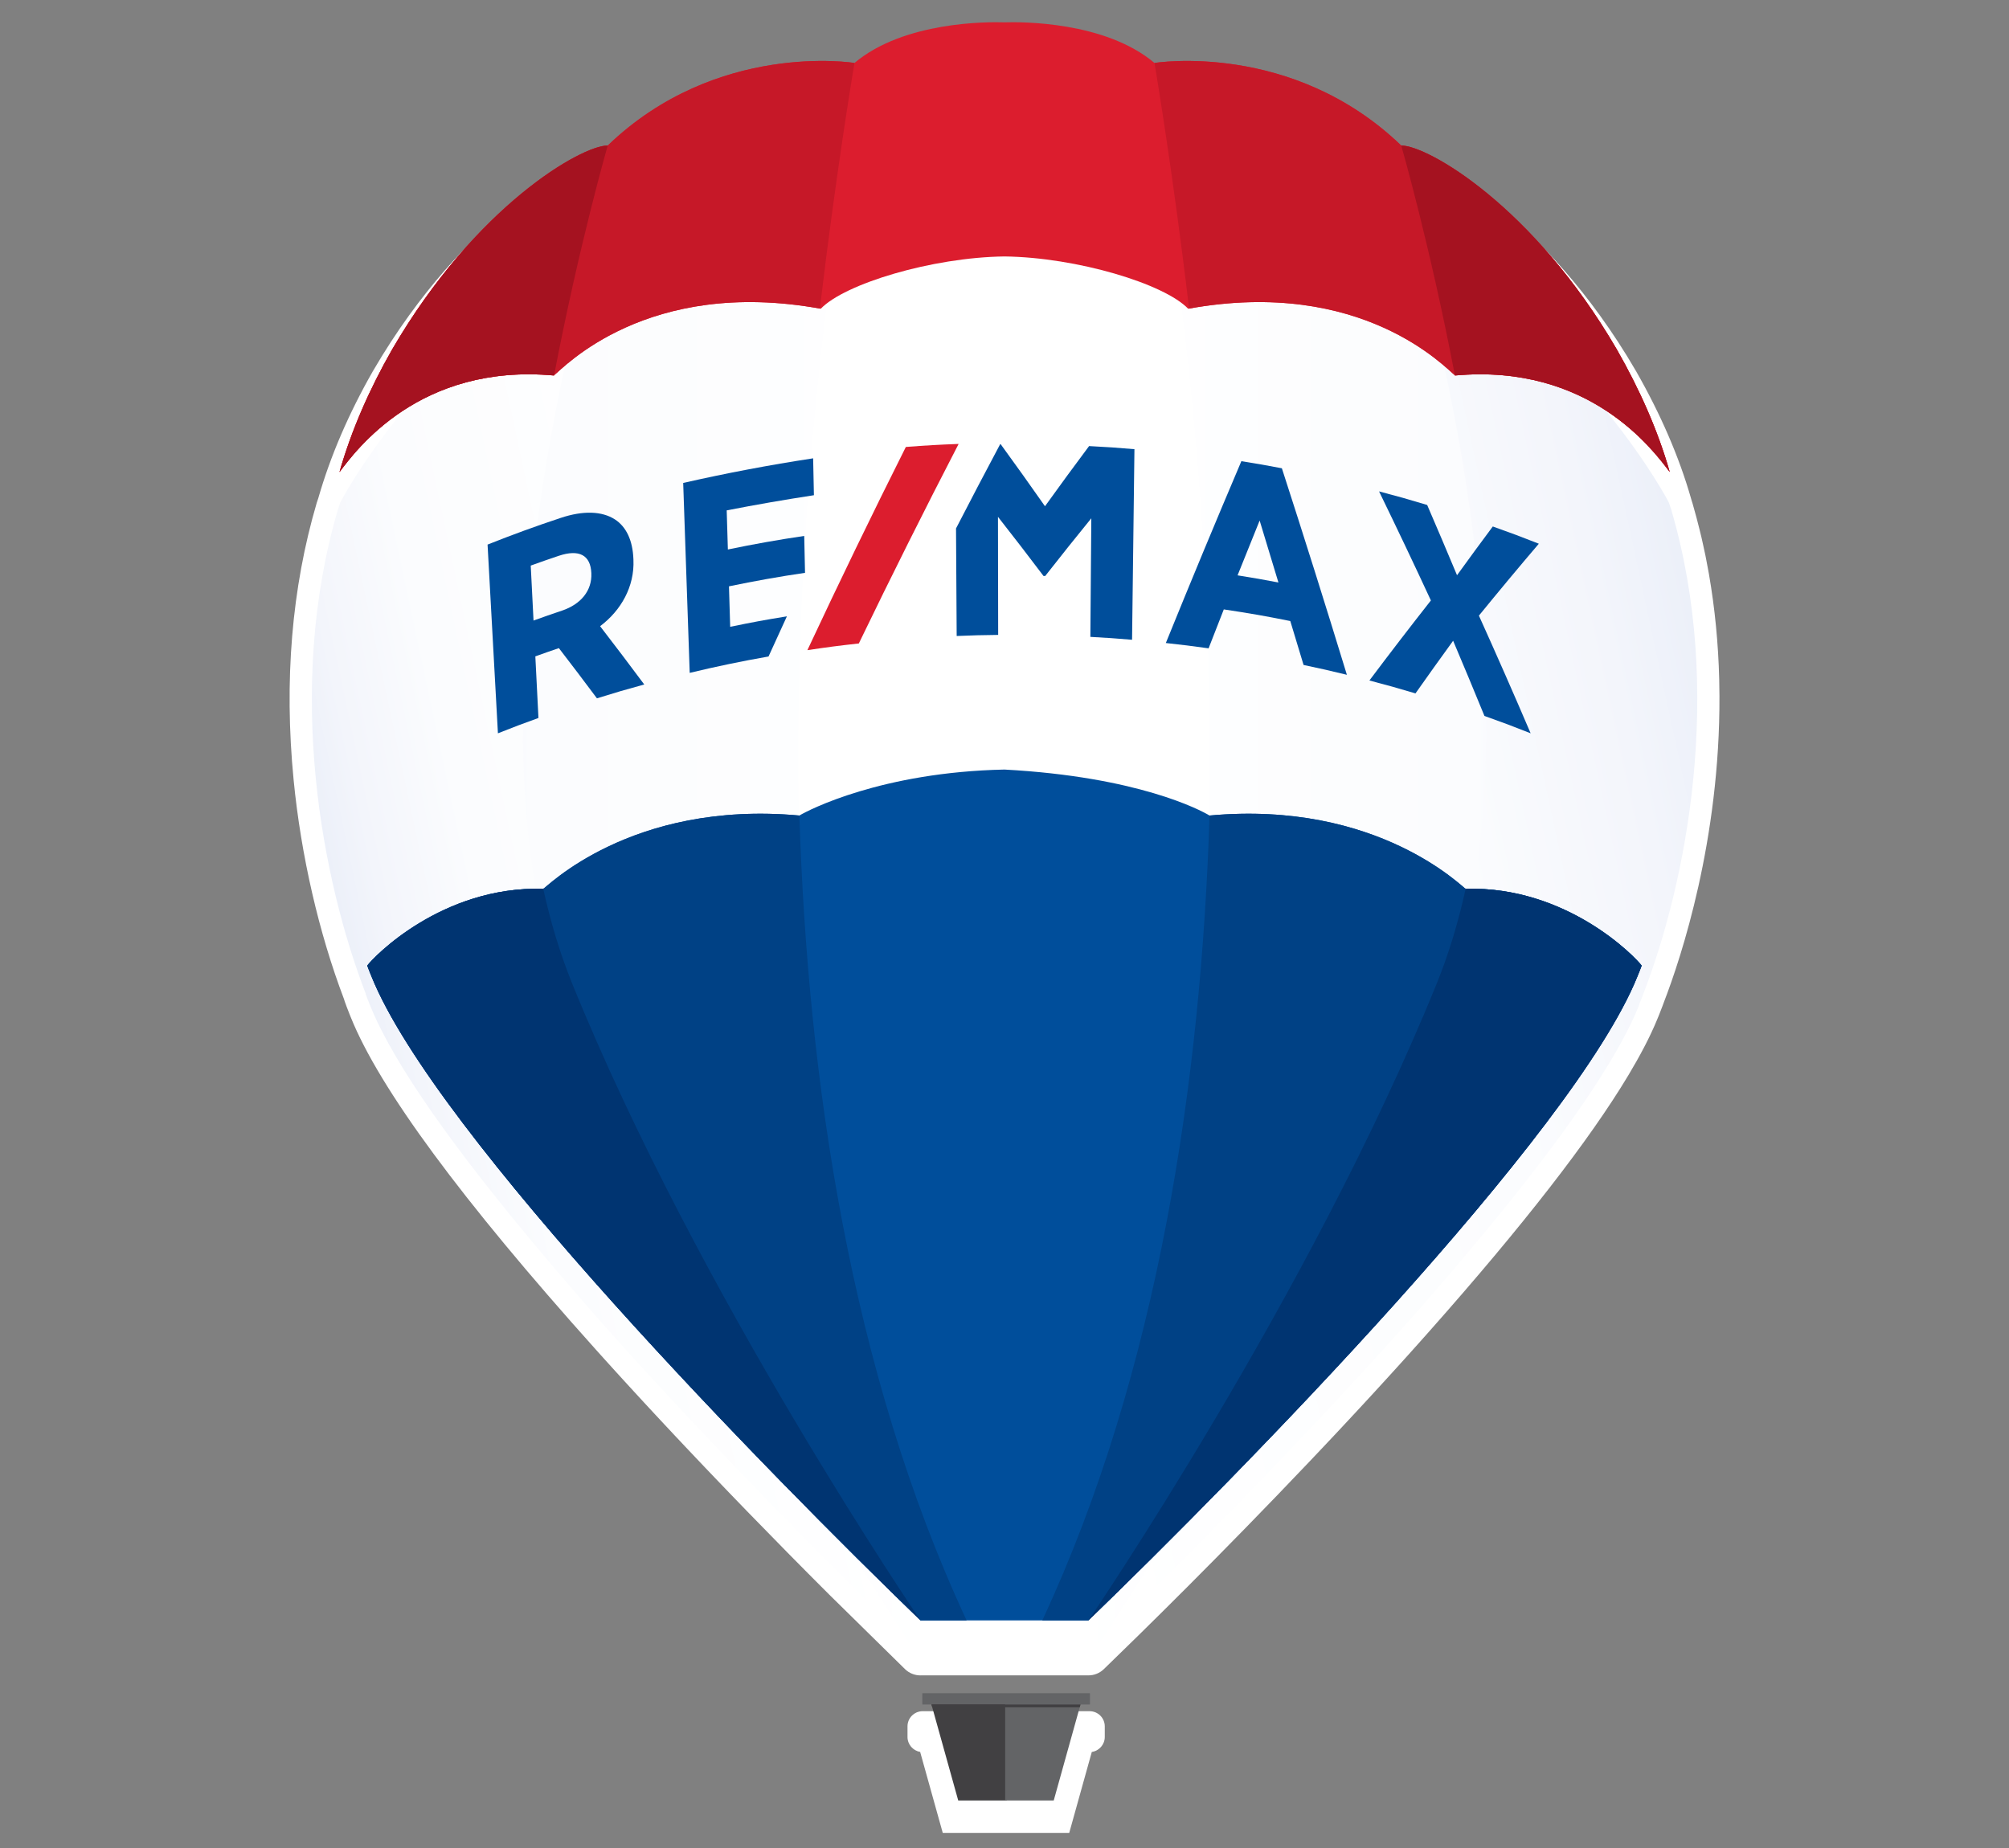 <?xml version="1.0" encoding="utf-8"?>
<!-- Generator: Adobe Illustrator 16.0.0, SVG Export Plug-In . SVG Version: 6.00 Build 0)  -->
<!DOCTYPE svg PUBLIC "-//W3C//DTD SVG 1.1//EN" "http://www.w3.org/Graphics/SVG/1.1/DTD/svg11.dtd">
<svg version="1.1" id="Layer_1" xmlns="http://www.w3.org/2000/svg" xmlns:xlink="http://www.w3.org/1999/xlink" x="0px" y="0px"
	 width="199.064px" height="183.146px" viewBox="0 0 199.064 183.146" enable-background="new 0 0 199.064 183.146"
	 xml:space="preserve">
<rect x="0" y="0" width="199.064" height="183.146" fill="#808080" stroke="none"/>
<g>
	<defs>
		<rect id="SVGID_1_" x="28.696" y="3.248" width="141.68" height="178.392"/>
	</defs>
	<clipPath id="SVGID_2_">
		<use xlink:href="#SVGID_1_"  overflow="visible"/>
	</clipPath>
	<path clip-path="url(#SVGID_2_)" fill="#FFFFFF" d="M91.208,166.034c-0.573,0-1.116-0.219-1.528-0.616l-7.514-7.391
		c-2.734-2.729-5.471-5.508-8.135-8.255l-1.114-1.152l-0.999-1.038l-1.004-1.047l-1.009-1.056l-1.009-1.063l-1.011-1.068
		l-1.017-1.081l-1.009-1.078l-1.012-1.087l-1.013-1.093l-0.998-1.084l-0.99-1.081c-0.264-0.288-0.989-1.085-0.989-1.085
		c-0.27-0.297-0.952-1.053-0.952-1.053c-0.284-0.314-0.866-0.963-0.881-0.979c-13.266-14.789-21.428-25.859-24.26-32.904
		l-0.13-0.321c-0.1-0.245-0.147-0.36-0.308-0.794c-0.012-0.031-0.023-0.063-0.033-0.096c-0.003-0.009-0.079-0.212-0.127-0.344
		c-0.025-0.068-0.047-0.138-0.065-0.208c-0.005-0.021-0.011-0.039-0.018-0.058c-2.49-6.548-4.261-14.254-4.988-21.705
		c-0.958-9.807-0.189-19.042,2.285-27.449c0.008-0.029,0.017-0.056,0.026-0.084c0,0,0.133-0.395,0.136-0.404
		c1.191-4.15,3.01-8.381,5.406-12.576c4.696-8.07,9.836-13.181,13.321-16.048c3.275-2.693,6.571-4.609,8.818-5.123
		c0.093-0.021,0.178-0.066,0.248-0.13c8.012-7.305,17.29-8.395,22.108-8.395c0.827,0,1.628,0.031,2.379,0.092
		c0.015,0.001,0.03,0.002,0.045,0.002c0.113,0,0.224-0.035,0.318-0.101C89.071,3.623,95.987,3.25,98.733,3.25
		c0.322,0,0.586,0.004,0.782,0.01h0.031c0.196-0.006,0.46-0.01,0.782-0.01c2.747,0,9.662,0.373,14.548,3.832
		c0.094,0.066,0.205,0.101,0.317,0.101c0.016,0,0.03-0.001,0.046-0.002c0.751-0.061,1.552-0.092,2.38-0.092
		c4.821,0,14.107,1.092,22.122,8.408c0.068,0.063,0.152,0.108,0.243,0.129c2.319,0.551,5.529,2.414,8.809,5.112
		c3.484,2.866,8.623,7.974,13.311,16.032c2.448,4.284,4.284,8.534,5.455,12.629c0.021,0.066,0.068,0.236,0.068,0.237
		c0.003,0.008,0.061,0.186,0.07,0.215c0.059,0.2,0.114,0.404,0.17,0.608l0.123,0.443c0.042,0.149,0.083,0.295,0.121,0.442
		c0.078,0.292,0.151,0.582,0.224,0.872l0.052,0.204c0.065,0.259,0.13,0.518,0.191,0.776c0.036,0.155,0.069,0.309,0.104,0.463
		l0.041,0.182c0.089,0.396,0.176,0.792,0.258,1.188c0.017,0.079,0.071,0.364,0.071,0.364c0.111,0.561,0.198,1.022,0.273,1.453
		l0.015,0.086c0.582,3.353,0.922,6.84,1.01,10.366l0.001,0.04c0.015,0.569,0.022,1.109,0.024,1.618
		c0.063,14.327-3.811,25.961-5.479,30.298c-0.067,0.189-0.123,0.337-0.171,0.461c-0.16,0.43-0.206,0.545-0.303,0.781l-0.127,0.315
		c-0.053,0.13-0.104,0.251-0.156,0.371c0,0-0.137,0.326-0.164,0.388c-0.024,0.058-0.096,0.215-0.121,0.271
		c-0.077,0.173-0.146,0.326-0.22,0.481c-0.059,0.125-0.114,0.24-0.169,0.355c-0.014,0.029-0.185,0.379-0.193,0.396
		c-0.086,0.173-0.175,0.349-0.266,0.525l-0.1,0.193c-0.456,0.875-0.979,1.804-1.552,2.761l-0.014,0.022
		c-3.846,6.415-10.471,14.938-19.691,25.335c-0.008,0.008-0.042,0.047-0.042,0.047c-0.344,0.388-0.688,0.774-1.033,1.161
		l-0.033,0.037c-0.336,0.376-0.682,0.76-1.026,1.145l-0.031,0.035c-0.35,0.388-0.692,0.767-1.036,1.146l-0.04,0.044
		c-0.348,0.382-0.691,0.761-1.035,1.138l-0.058,0.063c-0.331,0.363-0.675,0.738-1.019,1.113l-0.043,0.048
		c-0.351,0.381-0.691,0.751-1.033,1.121l-0.064,0.07c-0.34,0.366-0.685,0.738-1.028,1.109l-0.038,0.04
		c-0.349,0.376-0.697,0.75-1.045,1.122c0,0-0.738,0.788-1.085,1.158l-1.114,1.181c-0.349,0.371-1.073,1.134-1.073,1.134
		c-8.772,9.239-16.545,16.867-20.396,20.592c-0.413,0.399-0.956,0.619-1.53,0.619H91.208z"/>
	<path clip-path="url(#SVGID_2_)" fill="#FFFFFF" d="M94.947,183.146c-0.658,0-1.236-0.439-1.413-1.073l-2.36-8.458
		c-0.71-0.119-1.253-0.738-1.253-1.48v-1.053c0-0.828,0.674-1.501,1.502-1.501h16.543c0.828,0,1.501,0.673,1.501,1.501v1.053
		c0,0.754-0.559,1.381-1.285,1.485l-2.357,8.453c-0.177,0.634-0.755,1.073-1.414,1.073H94.947z"/>
	<path clip-path="url(#SVGID_2_)" fill="#FFFFFF" d="M36.38,98.51c0.205,0.557,0.206,0.542,0.413,1.062
		c2.381,5.988,8.67,14.621,16.36,23.812c9.174,11.018,20.214,22.625,28.729,31.191c3.169,3.207,6.062,6.076,8.506,8.465
		c0.011,0.01,0.022,0.021,0.032,0.03c0.186,0.182,0.366,0.356,0.547,0.53l0.097,0.001l8.223,0.03h0.015l7.807,0.027l0.518,0.002
		c13.363-12.833,41.546-41.195,51.829-58.218c0.555-0.925,1.055-1.815,1.501-2.67c0.046-0.088,0.092-0.177,0.137-0.265
		c0.072-0.141,0.141-0.278,0.209-0.416c0.06-0.119,0.118-0.238,0.175-0.357c0.056-0.116,0.111-0.231,0.165-0.346
		c0.069-0.147,0.134-0.292,0.199-0.437c0.04-0.087,0.08-0.177,0.118-0.263c0.102-0.232,0.198-0.463,0.29-0.688
		c0.025-0.065,0.049-0.121,0.068-0.171c0.075-0.185,0.117-0.288,0.166-0.412c0.097-0.282,0.156-0.499,0.146-0.513
		c4.407-11.219,8.383-30.604,2.818-48.884c0.011,0.013-13.359-36.239-65.637-36.239C53.149,12.199,33.869,49.79,33.869,49.79
		l-0.003,0.939L33.64,50.47c-5.295,17.992-1.506,36.97,2.754,48.023C36.39,98.5,36.384,98.506,36.38,98.51"/>
</g>
<g>
	<defs>
		<path id="SVGID_3_" d="M33.87,49.79l-0.005,0.939l-0.226-0.258c-5.293,17.991-1.506,36.97,2.754,48.023
			c-0.002,0.004-0.01,0.011-0.012,0.016c0.204,0.558,0.205,0.542,0.413,1.063c2.38,5.988,8.67,14.619,16.359,23.81
			c9.175,11.02,20.215,22.625,28.73,31.192c3.164,3.204,6.055,6.07,8.497,8.457c0.2,0.192,0.394,0.381,0.588,0.569h0.096
			l4.349,0.016C70.029,108.348,81.025,32.93,84.205,14.775C48.81,20.673,33.87,49.79,33.87,49.79"/>
	</defs>
	<clipPath id="SVGID_4_">
		<use xlink:href="#SVGID_3_"  overflow="visible"/>
	</clipPath>
	
		<linearGradient id="SVGID_5_" gradientUnits="userSpaceOnUse" x1="4.882813e-004" y1="183.145" x2="1" y2="183.145" gradientTransform="matrix(-64.364 0 0 -64.364 95.438 11877.147)">
		<stop  offset="0" style="stop-color:#FFFFFF"/>
		<stop  offset="0.656" style="stop-color:#FBFCFE"/>
		<stop  offset="0.892" style="stop-color:#F3F5FB"/>
		<stop  offset="1" style="stop-color:#ECF0F9"/>
	</linearGradient>
	<rect x="28.346" y="14.775" clip-path="url(#SVGID_4_)" fill="url(#SVGID_5_)" width="67.067" height="148.842"/>
</g>
<g>
	<defs>
		<path id="SVGID_6_" d="M103.558,163.617l4.347-0.016h0.102c2.558-2.493,5.662-5.567,9.08-9.026
			c8.514-8.567,19.557-20.173,28.729-31.192c7.689-9.19,13.979-17.821,16.36-23.81c0.206-0.521,0.207-0.505,0.413-1.063
			c-0.004-0.005-0.009-0.012-0.014-0.016c4.262-11.054,8.05-30.033,2.754-48.023l-0.227,0.258L165.1,49.79
			c0,0-14.939-29.117-50.336-35.015C117.943,32.93,128.939,108.348,103.558,163.617"/>
	</defs>
	<clipPath id="SVGID_7_">
		<use xlink:href="#SVGID_6_"  overflow="visible"/>
	</clipPath>
	
		<linearGradient id="SVGID_8_" gradientUnits="userSpaceOnUse" x1="-4.882813e-004" y1="183.145" x2="1" y2="183.145" gradientTransform="matrix(64.364 0 0 -64.364 103.562 11877.147)">
		<stop  offset="0" style="stop-color:#FFFFFF"/>
		<stop  offset="0.656" style="stop-color:#FBFCFE"/>
		<stop  offset="0.892" style="stop-color:#F3F5FB"/>
		<stop  offset="1" style="stop-color:#ECF0F9"/>
	</linearGradient>
	<rect x="103.558" y="14.775" clip-path="url(#SVGID_7_)" fill="url(#SVGID_8_)" width="67.067" height="148.842"/>
</g>
<g>
	<defs>
		<path id="SVGID_9_" d="M142.586,100.527c-11.055,27.568-29.604,56.196-33.544,62.146c8.153-7.932,20.892-20.776,31.979-33.375
			c1.725-1.977,3.417-3.955,5.049-5.916c7.328-8.758,13.38-17.005,15.995-22.944c0.061-0.146,0.126-0.293,0.184-0.436
			c0.088-0.221,0.14-0.345,0.184-0.456c-0.031,0.073-0.051,0.105,0.036-0.133c-0.003-0.006,0.112-0.217,0.362-0.919
			c4.259-11.054,8.048-30.033,2.755-48.023l-0.232-0.681c0,0-7.725-15.052-25.222-25.706
			C143.773,37.249,152.714,75.271,142.586,100.527"/>
	</defs>
	<clipPath id="SVGID_10_">
		<use xlink:href="#SVGID_9_"  overflow="visible"/>
	</clipPath>
	
		<linearGradient id="SVGID_11_" gradientUnits="userSpaceOnUse" x1="0" y1="183.146" x2="1" y2="183.146" gradientTransform="matrix(-77.088 16.386 -16.386 -77.088 3174.342 14204.711)">
		<stop  offset="0" style="stop-color:#ECF0F9"/>
		<stop  offset="0.108" style="stop-color:#F3F5FB"/>
		<stop  offset="0.344" style="stop-color:#FBFCFE"/>
		<stop  offset="1" style="stop-color:#FFFFFF"/>
	</linearGradient>
	<polygon clip-path="url(#SVGID_10_)" fill="url(#SVGID_11_)" points="168.206,11.508 80.857,30.075 111.715,175.249 
		199.063,156.682 	"/>
</g>
<g>
	<defs>
		<path id="SVGID_12_" d="M33.72,49.79l-0.23,0.681c-5.294,17.991-1.506,36.97,2.756,48.023c-0.005,0.004-0.011,0.011-0.014,0.016
			c0.205,0.558,0.205,0.542,0.413,1.063c2.381,5.988,8.67,14.619,16.361,23.81c2.45,2.943,5.035,5.931,7.669,8.89
			c10.448,11.646,21.886,23.154,29.395,30.457c-3.853-5.819-22.49-34.543-33.582-62.202c-10.127-25.256-1.187-63.278,2.455-76.443
			C41.446,34.738,33.72,49.79,33.72,49.79"/>
	</defs>
	<clipPath id="SVGID_13_">
		<use xlink:href="#SVGID_12_"  overflow="visible"/>
	</clipPath>
	
		<linearGradient id="SVGID_14_" gradientUnits="userSpaceOnUse" x1="0" y1="183.145" x2="1" y2="183.145" gradientTransform="matrix(-39.35 8.364 -8.364 -39.35 1606.479 7296.906)">
		<stop  offset="0" style="stop-color:#FFFFFF"/>
		<stop  offset="0.656" style="stop-color:#FBFCFE"/>
		<stop  offset="0.892" style="stop-color:#F3F5FB"/>
		<stop  offset="1" style="stop-color:#ECF0F9"/>
	</linearGradient>
	<polygon clip-path="url(#SVGID_13_)" fill="url(#SVGID_14_)" points="87.396,11.501 0,30.077 30.871,175.312 118.266,156.736 	"/>
</g>
<g>
	<defs>
		<rect id="SVGID_15_" x="28.696" y="-0.001" width="141.68" height="178.392"/>
	</defs>
	<clipPath id="SVGID_16_">
		<use xlink:href="#SVGID_15_"  overflow="visible"/>
	</clipPath>
	<path clip-path="url(#SVGID_16_)" fill="#DC1D2E" d="M99.53,2.214c-1.621-0.053-9.964-0.111-14.864,4.026
		c0,0-13.638-2.223-24.45,8.185c-2.573-0.017-13.063,5.949-21.357,20.203c-2.25,3.938-4.037,8.009-5.22,12.153
		c1.639-2.169,7.93-10.778,21.239-9.571c0.928-0.723,9.229-9.75,26.451-6.614c2.35-2.462,10.997-5.091,18.201-5.182
		c7.204,0.091,15.851,2.72,18.201,5.182c17.222-3.136,25.522,5.891,26.45,6.614c13.31-1.207,19.627,7.396,21.266,9.564
		c-1.183-4.143-2.996-8.208-5.246-12.146c-8.294-14.254-18.784-20.22-21.357-20.203c-10.812-10.408-24.45-8.185-24.45-8.185
		C109.494,2.103,101.151,2.161,99.53,2.214"/>
	<path clip-path="url(#SVGID_16_)" fill="#C61828" d="M84.667,6.24c0,0-13.638-2.223-24.45,8.185
		c-2.573-0.017-13.063,5.949-21.357,20.203c-2.25,3.937-4.037,8.009-5.22,12.152c1.639-2.168,7.93-10.777,21.239-9.57
		c0.925-0.721,9.199-9.717,26.359-6.63C82.88,16.753,84.667,6.24,84.667,6.24"/>
	<path clip-path="url(#SVGID_16_)" fill="#A51220" d="M54.878,37.21c0.007-0.006,0.017-0.013,0.025-0.02
		c2.479-12.939,5.313-22.765,5.313-22.765c-2.573-0.018-13.063,5.949-21.357,20.203c-2.25,3.937-4.037,8.009-5.219,12.152
		C35.278,44.612,41.569,36.002,54.878,37.21"/>
	<path clip-path="url(#SVGID_16_)" fill="#C61828" d="M114.395,6.24c0,0,13.638-2.223,24.45,8.185
		c2.572-0.017,13.063,5.949,21.356,20.203c2.25,3.937,4.064,8.002,5.246,12.146c-1.638-2.169-7.956-10.771-21.265-9.564
		c-0.926-0.721-9.199-9.717-26.359-6.63C116.181,16.753,114.395,6.24,114.395,6.24"/>
	<path clip-path="url(#SVGID_16_)" fill="#A51220" d="M144.183,37.21c-0.007-0.006-0.018-0.013-0.025-0.02
		c-2.479-12.939-5.313-22.765-5.313-22.765c2.572-0.018,13.063,5.949,21.356,20.203c2.25,3.937,4.064,8.003,5.246,12.146
		C163.81,44.605,157.491,36.002,144.183,37.21"/>
	<polygon clip-path="url(#SVGID_16_)" fill="#414042" points="99.759,168.527 99.578,168.527 92.159,168.527 92.253,168.769 
		94.947,178.43 99.759,178.43 	"/>
	<polygon clip-path="url(#SVGID_16_)" fill="#636466" points="99.599,168.527 99.779,168.527 107.198,168.527 107.104,168.769 
		104.41,178.43 99.599,178.43 	"/>
	<path clip-path="url(#SVGID_16_)" fill="#636466" d="M107.966,168.918H91.423c-0.019,0-0.035-0.015-0.035-0.033v-1.053
		c0-0.019,0.016-0.034,0.035-0.034h16.542c0.02,0,0.034,0.016,0.034,0.034v1.053C108,168.904,107.985,168.918,107.966,168.918"/>
	<polygon clip-path="url(#SVGID_16_)" fill="#414042" points="106.985,169.199 107.063,168.918 92.286,168.918 92.382,169.199 	"/>
	<path clip-path="url(#SVGID_16_)" fill="#004E9B" d="M145.227,88.08c-0.202,0-8.612-8.794-25.378-7.26
		c-0.925-0.56-7.143-3.848-20.321-4.556C87.395,76.517,80.13,80.26,79.207,80.82c-16.767-1.534-25.177,7.26-25.378,7.26
		c-10.072-0.277-16.84,6.787-17.439,7.613c0.206,0.557,0.208,0.541,0.417,1.06c6.302,15.685,39.542,49.459,54.401,63.831h8.32h8.319
		c14.859-14.372,48.099-48.146,54.401-63.831c0.209-0.519,0.21-0.503,0.417-1.06C162.065,94.867,155.297,87.803,145.227,88.08"/>
	<path clip-path="url(#SVGID_16_)" fill="#004185" d="M119.849,80.82c16.766-1.534,25.176,7.26,25.378,7.26
		c10.071-0.278,16.839,6.788,17.438,7.612c-0.207,0.558-0.208,0.541-0.417,1.062c-6.303,15.683-39.543,49.459-54.401,63.831h-4.57
		C114.834,135.766,119.021,106.819,119.849,80.82L119.849,80.82z"/>
	<path clip-path="url(#SVGID_16_)" fill="#003471" d="M145.226,88.08L145.226,88.08c10.071-0.277,16.84,6.788,17.439,7.613
		c-0.207,0.557-0.208,0.541-0.417,1.061c-6.303,15.683-39.543,49.459-54.401,63.831c0,0,21.998-32.232,34.527-63.151
		C143.574,94.472,144.511,91.333,145.226,88.08"/>
	<path clip-path="url(#SVGID_16_)" fill="#004185" d="M79.206,80.82c-16.766-1.534-25.176,7.26-25.378,7.26
		c-10.071-0.278-16.839,6.788-17.439,7.612c0.207,0.558,0.208,0.541,0.417,1.062c6.303,15.683,39.543,49.459,54.402,63.831h4.569
		c-11.557-24.818-15.744-53.766-16.57-79.764H79.206z"/>
	<path clip-path="url(#SVGID_16_)" fill="#003471" d="M53.829,88.08L53.829,88.08c-10.072-0.277-16.84,6.788-17.44,7.613
		c0.207,0.557,0.208,0.541,0.417,1.061c6.303,15.683,39.543,49.459,54.402,63.831c0,0-21.998-32.232-34.528-63.151
		C55.48,94.472,54.544,91.333,53.829,88.08"/>
	<path clip-path="url(#SVGID_16_)" fill="#004E9B" d="M62.765,55.478c-0.002-0.042-0.003-0.064-0.005-0.106
		c-0.072-1.815-0.704-3.17-1.83-3.897c-1.277-0.824-3.142-0.895-5.372-0.15c-2.437,0.807-4.863,1.692-7.247,2.644
		c0.342,6.234,0.685,12.468,1.027,18.702c1.599-0.633,2.402-0.937,4.015-1.519c-0.123-2.441-0.185-3.662-0.308-6.105
		c0.931-0.335,1.397-0.499,2.332-0.817c1.513,1.968,2.267,2.963,3.771,4.975c1.868-0.582,2.806-0.856,4.689-1.372
		c-1.442-1.937-2.9-3.864-4.375-5.776C61.54,60.497,62.88,58.128,62.765,55.478 M58.593,56.789c0,0.011,0.001,0.016,0.001,0.026
		c0.075,1.701-1.017,3.062-2.908,3.698c-1.132,0.382-1.696,0.578-2.821,0.984c-0.11-2.179-0.166-3.268-0.276-5.447
		c1.1-0.397,1.651-0.589,2.756-0.962C57.387,54.399,58.515,55.011,58.593,56.789"/>
	<path clip-path="url(#SVGID_16_)" fill="#004E9B" d="M123.003,45.703c-2.546,5.987-5.04,11.993-7.485,18.021
		c1.696,0.185,2.545,0.29,4.237,0.527c0.601-1.547,0.902-2.318,1.507-3.858c2.644,0.398,3.961,0.628,6.588,1.153
		c0.529,1.739,0.794,2.609,1.316,4.353c1.721,0.362,2.58,0.558,4.292,0.975c-2.091-6.84-4.238-13.662-6.442-20.467
		C125.414,46.102,124.611,45.96,123.003,45.703 M126.674,57.725c-1.616-0.307-2.426-0.449-4.048-0.708
		c0.87-2.179,1.309-3.266,2.187-5.431C125.563,54.037,125.936,55.264,126.674,57.725"/>
	<path clip-path="url(#SVGID_16_)" fill="#004E9B" d="M146.54,61.009c1.953-2.397,3.931-4.773,5.937-7.126
		c-1.815-0.715-2.729-1.057-4.562-1.708c-1.422,1.913-2.131,2.88-3.544,4.831c-0.973-2.327-1.959-4.648-2.958-6.963
		c-1.9-0.573-2.854-0.842-4.768-1.346c1.744,3.587,3.46,7.188,5.136,10.808c-2.061,2.622-4.092,5.266-6.093,7.932
		c1.833,0.48,2.746,0.736,4.566,1.279c1.488-2.108,2.234-3.152,3.731-5.217c1.051,2.477,2.084,4.961,3.103,7.451
		c1.84,0.655,2.755,0.999,4.577,1.72C149.998,68.765,148.285,64.88,146.54,61.009"/>
	<path clip-path="url(#SVGID_16_)" fill="#004E9B" d="M72.351,62.117c-0.048-1.604-0.072-2.406-0.12-4.011
		c2.493-0.52,5.016-0.969,7.536-1.338c-0.032-1.463-0.048-2.194-0.08-3.656c-2.53,0.371-5.063,0.821-7.565,1.344
		c-0.046-1.551-0.069-2.327-0.116-3.877c2.879-0.561,5.742-1.059,8.641-1.502c-0.031-1.463-0.046-2.194-0.076-3.657
		c-4.331,0.66-8.604,1.47-12.876,2.44c0.215,6.274,0.43,12.548,0.645,18.822c2.58-0.622,5.197-1.166,7.811-1.623
		c0.725-1.597,1.089-2.393,1.82-3.98C75.717,61.448,74.592,61.655,72.351,62.117"/>
	<path clip-path="url(#SVGID_16_)" fill="#004E9B" d="M107.913,44.207c-1.475,1.974-2.932,3.962-4.369,5.963
		c-1.445-2.063-2.908-4.114-4.391-6.15h-0.05c-1.477,2.772-2.935,5.555-4.374,8.348c0.022,3.553,0.043,7.107,0.065,10.66
		c1.644-0.068,2.466-0.089,4.111-0.108c-0.007-3.901-0.014-7.801-0.02-11.702c1.512,1.925,3.006,3.866,4.481,5.819
		c0.009,0.016,0.014,0.024,0.022,0.04c0.072,0.001,0.107,0.002,0.179,0.004c1.504-1.921,3.026-3.828,4.567-5.718l-0.094,11.752
		c1.653,0.09,2.48,0.148,4.132,0.287c0.078-6.296,0.157-12.592,0.235-18.888C110.611,44.361,109.712,44.3,107.913,44.207"/>
	<path clip-path="url(#SVGID_16_)" fill="#DC1D2E" d="M85.098,63.767c3.206-6.637,6.5-13.227,9.888-19.773
		c-2.093,0.081-3.139,0.141-5.229,0.3c-3.345,6.668-6.595,13.379-9.756,20.137C82.036,64.126,83.056,63.995,85.098,63.767"/>
</g>
</svg>
